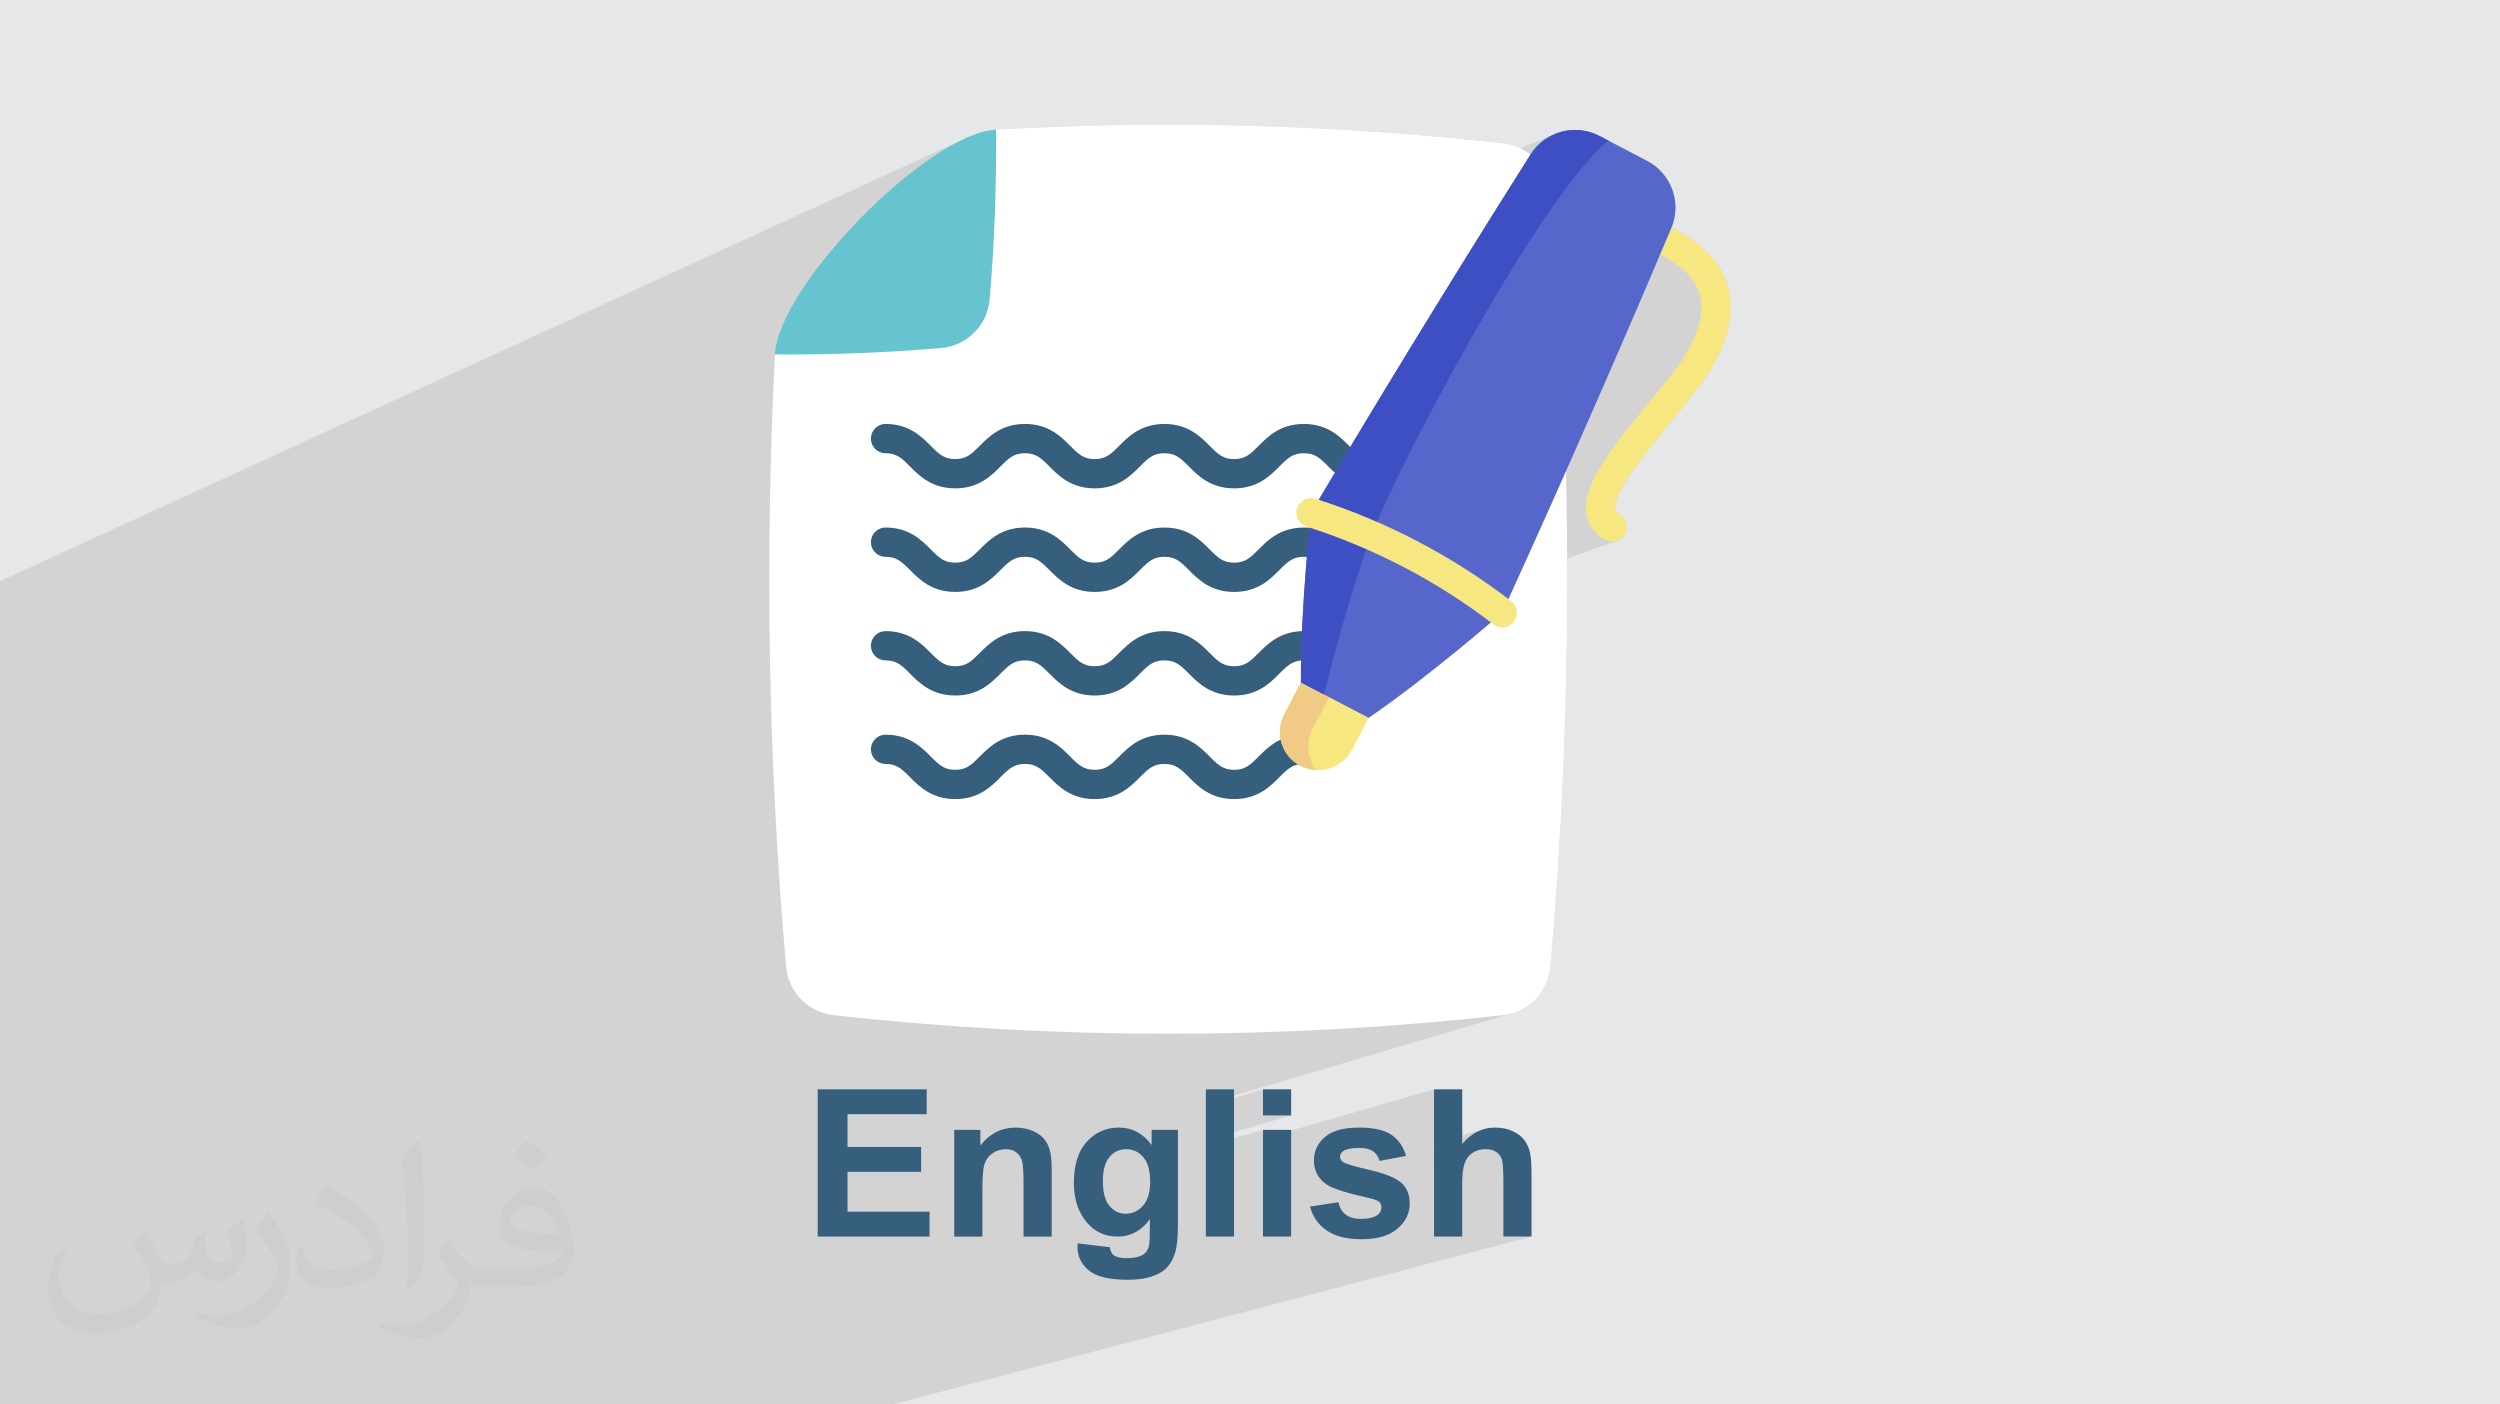 <?xml version="1.0" encoding="UTF-8"?>
<!DOCTYPE svg PUBLIC "-//W3C//DTD SVG 1.0//EN" "http://www.w3.org/TR/2001/REC-SVG-20010904/DTD/svg10.dtd">
<!-- Creator: CorelDRAW -->
<svg xmlns="http://www.w3.org/2000/svg" xml:space="preserve" width="94.192mm" height="52.917mm" version="1.0" style="shape-rendering:geometricPrecision; text-rendering:geometricPrecision; image-rendering:optimizeQuality; fill-rule:evenodd; clip-rule:evenodd"
viewBox="0 0 9404.92 5283.66"
 xmlns:xlink="http://www.w3.org/1999/xlink"
 xmlns:xodm="http://www.corel.com/coreldraw/odm/2003">
 <defs>
  <style type="text/css">
   <![CDATA[
    .fil5 {fill:#66C3D0;fill-rule:nonzero}
    .fil3 {fill:#365E7D;fill-rule:nonzero}
    .fil9 {fill:#3D4FC3;fill-rule:nonzero}
    .fil8 {fill:#5766CB;fill-rule:nonzero}
    .fil7 {fill:#F1CB86;fill-rule:nonzero}
    .fil6 {fill:#F6E781;fill-rule:nonzero}
    .fil4 {fill:white;fill-rule:nonzero}
    .fil2 {fill:#373435;fill-opacity:0.031}
    .fil1 {fill:#2B2A29;fill-opacity:0.102}
    .fil0 {fill:#E6E7E8}
   ]]>
  </style>
 </defs>
 <g id="Layer_x0020_1">
  <polygon class="fil0" points="-0,0 9404.92,0 9404.92,5283.66 -0,5283.66 "/>
  <polygon class="fil1" points="-0,4166.65 -0,4161.13 -0,4158.09 -0,4152.62 -0,4147.88 -0,4146.43 -0,4138.68 -0,4126.06 -0,4119.08 -0,4114.46 -0,4112.34 -0,4097.59 -0,4089.78 -0,4084.24 -0,4078.54 -0,4028.74 -0,4025.07 -0,4022.9 -0,4009.73 -0,3995.17 -0,3993.64 -0,3992.1 -0,3981.75 -0,3964.68 -0,3964.48 -0,3960.06 -0,3954.85 -0,3953.03 -0,3952.65 -0,3952.35 -0,3937.23 -0,3936.25 -0,3928.54 -0,3924.75 -0,3923.21 -0,3918.92 -0,3917.13 -0,3868.98 -0,3865.01 -0,3863.02 -0,3858.78 -0,3850.72 -0,3845.95 -0,3843.31 -0,3842.72 -0,3836.53 -0,3836.05 -0,3833.34 -0,3830.65 -0,3827.74 -0,3823.94 -0,3818.01 -0,3803.09 -0,3794.08 -0,3790.54 -0,3786.77 -0,3775.9 -0,3769.88 -0,3769.16 -0,3763.75 -0,3762.35 -0,3757.55 -0,3755.08 -0,3752.16 -0,3705.51 -0,3705.33 -0,3698.99 -0,3696.35 -0,3689.58 -0,3687.03 -0,3679.45 -0,3673.17 -0,3667.45 -0,3660.48 -0,3660.34 -0,3657.07 -0,3648.28 -0,3640.15 -0,3635.55 -0,3634.64 -0,3627.88 -0,3622.28 -0,3621.31 -0,3610.93 -0,3607.56 -0,3604.63 -0,3595.79 -0,3589.18 -0,3552.36 -0,3545.91 -0,3534.78 -0,3534.51 -0,3527.75 -0,3522.25 -0,3516.19 -0,3514.05 -0,3509.25 -0,3503.23 -0,3494.33 -0,3489.6 -0,3480.12 -0,3475.79 -0,3466.62 -0,3454.46 -0,3454.24 -0,3443.28 -0,3436.58 -0,3420.38 -0,3381.91 -0,3375.06 -0,3364.33 -0,3354.1 -0,3352.69 -0,3341.26 -0,3338.94 -0,3325.77 -0,3322.07 -0,3304.61 -0,3302.73 -0,3290.28 -0,3278.87 -0,3268.33 -0,3261.21 -0,3204 -0,3196.71 -0,3186.43 -0,3175.78 -0,3161.11 -0,3160.91 -0,3122.14 -0,3085.66 -0,3018.6 -0,2991.07 -0,2987.07 -0,2831.53 -0,2822.24 -0,2822.23 -0,2733.77 -0,2691.11 -0,2609.86 -0,2203.47 -0,2186.43 3637.53,517.75 3666.97,505.91 3695.11,496.87 3721.79,490.78 3746.85,487.79 3806.46,484.55 3866.08,481.61 3925.69,478.98 3985.31,476.68 4044.92,474.68 4104.54,472.99 4164.15,471.63 4223.77,470.57 4283.38,469.83 4342.99,469.4 4402.6,469.28 4462.22,469.48 4521.84,469.99 4581.45,470.82 4641.07,471.95 4700.68,473.4 4760.3,475.16 4819.92,477.24 4879.53,479.62 4939.15,482.33 4998.77,485.35 5058.39,488.67 5118,492.31 5177.62,496.27 5237.24,500.53 5296.86,505.12 5356.48,510.01 5416.1,515.22 5475.72,520.73 5535.34,526.57 5594.96,532.71 5654.58,539.17 5672.18,541.92 5689.25,546.14 5705.68,551.78 5720.6,558.39 5854.95,501.91 5869.11,497.13 5883.59,493.43 5898.33,490.82 5913.24,489.33 5928.26,488.97 5943.34,489.75 5958.41,491.71 5973.39,494.84 5988.22,499.17 6002.85,504.74 6017.19,511.53 6051.83,529.64 6051.8,529.66 6196.72,605.45 6213.07,615.02 6228.2,625.9 6242.05,637.98 6254.59,651.16 6265.78,665.34 6275.59,680.39 6283.97,696.21 6290.88,712.69 6296.28,729.72 6300.14,747.19 6302.41,764.99 6303.06,783.02 6302.05,801.17 6299.33,819.31 6294.87,837.35 6288.63,855.18 6288.89,855.31 6299.4,860.91 6309.66,866.58 6319.65,872.32 6329.39,878.12 6338.85,883.99 6348.06,889.93 6357.01,895.94 6365.69,902.02 6374.12,908.18 6382.29,914.4 6390.21,920.69 6397.85,927.06 6405.25,933.5 6412.4,940.01 6419.29,946.6 6425.92,953.27 6432.58,960.31 6438.96,967.44 6445.07,974.64 6450.9,981.94 6456.47,989.32 6461.76,996.79 6466.77,1004.35 6471.51,1012 6475.99,1019.74 6480.2,1027.56 6484.13,1035.48 6487.8,1043.5 6491.2,1051.6 6494.34,1059.8 6497.2,1068.09 6499.81,1076.48 6503.92,1092.26 6507.09,1108.28 6509.31,1124.57 6510.58,1141.11 6510.9,1157.92 6510.26,1175.01 6508.68,1192.38 6506.14,1210.05 6502.65,1228.02 6498.18,1246.3 6492.77,1264.9 6486.4,1283.82 6479.07,1303.07 6470.77,1322.66 6461.51,1342.6 6451.28,1362.89 6444.66,1375.02 6437.35,1387.48 6429.4,1400.26 6420.82,1413.35 6411.66,1426.72 6401.99,1440.36 6391.81,1454.27 6381.18,1468.41 6370.15,1482.79 6358.73,1497.37 6347,1512.16 6334.97,1527.13 6322.69,1542.26 6310.2,1557.55 6297.54,1572.98 6284.75,1588.53 6276.39,1598.68 6267.8,1609.13 6259.02,1619.84 6250.09,1630.79 6241.03,1641.94 6231.89,1653.28 6222.68,1664.76 6213.46,1676.36 6204.26,1688.05 6195.1,1699.82 6186.02,1711.62 6177.07,1723.43 6168.27,1735.22 6159.66,1746.97 6151.29,1758.63 6143.16,1770.19 6135.33,1781.62 6127.83,1792.9 6120.69,1803.98 6113.95,1814.84 6107.64,1825.47 6101.8,1835.81 6096.47,1845.86 6091.67,1855.57 6087.44,1864.94 6083.82,1873.9 6080.84,1882.47 6078.55,1890.58 6076.95,1898.23 6076.11,1905.38 6076.05,1912 6076.8,1918.06 6077.09,1919.36 6077.54,1920.86 6078.29,1922.54 6079.46,1924.38 6081.17,1926.37 6083.56,1928.5 6086.76,1930.76 6090.87,1933.12 6100.18,1939.26 6107.85,1946.89 6113.79,1955.73 6117.9,1965.46 6120.08,1975.8 6120.24,1986.44 6118.3,1997.09 6114.14,2007.44 6110.04,2014.11 6105.16,2019.99 6099.61,2025.05 6093.48,2029.27 6086.89,2032.6 5895.73,2101.18 5895.94,2179.1 5895.69,2270.17 5894.96,2361.25 5893.72,2452.32 5891.99,2543.39 5889.76,2634.46 5887.05,2725.53 5883.83,2816.62 5880.13,2907.69 5875.92,2998.76 5871.23,3089.83 5866.04,3180.9 5860.36,3271.98 5854.18,3363.05 5847.51,3454.12 5840.34,3545.19 5832.68,3636.26 5830.34,3654.01 5826.51,3671.23 5821.25,3687.86 5814.62,3703.82 5806.69,3719.05 5797.53,3733.49 5787.22,3747.07 5775.81,3759.7 5763.37,3771.34 5749.98,3781.91 5735.71,3791.35 5720.61,3799.59 5704.76,3806.55 5688.24,3812.18 4536.36,4152.84 4536.36,4161.55 4751.29,4098.07 4751.29,4196.31 4857.26,4196.31 4536.36,4289.45 4536.36,4312.65 4751.29,4250.47 4751.29,4283.43 5394.89,4098.07 5394.89,4300.22 5581.47,4247.95 5573.36,4250.58 5565.4,4253.71 5557.6,4257.3 5549.96,4261.38 5542.47,4265.94 5535.14,4270.97 5527.97,4276.49 5520.95,4282.48 5514.1,4288.95 5507.4,4295.89 5500.87,4303.32 5394.89,4332.87 5394.89,4373.22 5563.81,4326.38 5569.85,4324.97 5576.08,4323.97 5582.48,4323.37 5589.06,4323.17 5594.78,4323.33 5600.25,4323.8 5605.47,4324.58 5610.45,4325.69 5615.17,4327.1 5619.65,4328.83 5623.89,4330.87 5627.87,4333.23 5631.59,4335.82 5635.02,4338.62 5638.16,4341.66 5641.02,4344.92 5643.58,4348.4 5645.85,4352.1 5647.84,4356.03 5649.53,4360.17 5650.93,4365.14 5652.15,4371.56 5653.2,4379.41 5654.05,4388.71 5654.72,4399.43 5655.2,4411.59 5655.48,4425.2 5655.58,4440.24 5655.58,4651.94 5761.57,4651.94 3356.75,5283.66 3260.54,5283.66 3120.12,5283.66 3023.92,5283.66 2847.59,5283.66 2573.01,5283.66 2562.77,5283.66 2535.9,5283.66 2439.71,5283.66 2340.82,5283.66 2264.25,5283.66 2244.62,5283.66 2228.78,5283.66 2111.52,5283.66 1985.32,5283.66 1962.3,5283.66 1943.15,5283.66 1914.06,5283.66 1889.33,5283.66 1884.23,5283.66 1841.71,5283.66 1718.23,5283.66 1705.73,5283.66 1674.02,5283.66 1622.02,5283.66 1481.59,5283.66 1426.01,5283.66 1385.4,5283.66 1301.14,5283.66 1278.23,5283.66 1180.12,5283.66 1111,5283.66 1020.81,5283.66 987.82,5283.66 941.09,5283.66 919.15,5283.66 820.85,5283.66 737.75,5283.66 712.83,5283.66 703.69,5283.66 668.88,5283.66 580.44,5283.66 557.27,5283.66 548.29,5283.66 530.95,5283.66 437.03,5283.66 336.23,5283.66 288.21,5283.66 184.23,5283.66 -0,5283.66 -0,5262.53 -0,5183.46 -0,5071.88 -0,4846.86 -0,4635.95 -0,4596.86 -0,4592.43 -0,4586.87 -0,4586.86 -0,4583.8 -0,4575.26 -0,4574.84 -0,4574.41 -0,4574 -0,4573.12 -0,4571.3 -0,4571.07 -0,4570.83 -0,4570.65 -0,4570.36 -0,4568.92 -0,4568.87 -0,4567.15 -0,4554.46 -0,4553.88 -0,4547.92 -0,4547.3 -0,4523.23 -0,4502.21 -0,4497.22 -0,4482.59 -0,4473.71 -0,4471.9 -0,4455.88 -0,4454.18 -0,4449.03 -0,4438.39 -0,4430.62 -0,4428.43 -0,4419.26 -0,4415.39 -0,4415.38 -0,4404.86 -0,4404.7 -0,4402.31 -0,4399.79 -0,4399.78 -0,4399.5 -0,4397.31 -0,4397.3 -0,4394.86 -0,4394.85 -0,4392.45 -0,4392.44 -0,4391.74 -0,4390.07 -0,4387.75 -0,4385.46 -0,4383.21 -0,4381.02 -0,4381.01 -0,4377.15 -0,4352.15 -0,4346.82 -0,4332.44 -0,4319.84 -0,4314.11 -0,4303.16 -0,4302.14 -0,4294.73 -0,4294.36 -0,4291.93 -0,4286.5 -0,4283.38 -0,4281.61 -0,4280.66 -0,4278.6 -0,4278.17 -0,4271.2 -0,4270.64 -0,4269.76 -0,4264.94 -0,4262.66 -0,4260.72 -0,4259.91 -0,4252.17 -0,4250.76 -0,4250.65 -0,4250.17 -0,4246.54 -0,4245.09 -0,4239.56 -0,4238.43 -0,4235.84 -0,4233.04 -0,4195.51 -0,4189.82 -0,4185.6 -0,4180.12 -0,4175.72 "/>
  <path class="fil2" d="M548.54 4627.69c17.95,27.21 29.6,53.36 40.96,82.43 8.45,16.91 12.93,48.09 52.57,48.09 11.61,0 28.28,-3.42 43.06,-11.61 16.63,-8.73 29.32,-21.94 35.94,-42l15.85 -53.36 38.57 -19.02 2.64 2.64c-5.27,20.09 -6.59,39.36 -6.59,54.43 0,44.63 38.57,61.56 69.22,61.56 17.95,0 34.09,-8.73 34.09,-25.11 0,-21.13 -8.98,-57.06 -20.62,-89.29 17.95,-17.95 35.94,-35.94 56.53,-50.47l3.17 1.6c8.98,38.04 14,75.56 14,100.66 0,24.57 -10.83,51.79 -19.81,69.49 -18.49,34.87 -51.25,62.62 -90.87,62.62 -30.1,0 -63.65,-15.07 -86.66,-43.06l-1.32 0c-21.66,26.96 -55.22,51.25 -108.86,51.25l-16.63 0c-2.64,35.41 -10.29,60.49 -21.94,82.95 -31.95,62.34 -126.81,106.47 -216.1,106.47 -124.17,0 -186.51,-71.59 -186.51,-166.96 0,-58.91 19.27,-113.6 48.88,-152.42l24.29 10.04c-18.49,35.41 -30.91,68.68 -30.91,101.45 0,89.29 72.66,131.83 156.4,131.83 77.68,0 173.83,-49.41 191.28,-106.72 -6.59,-62.62 -30.1,-91.93 -66.04,-148.99 10.83,-19.02 24.83,-38.04 42.28,-58.38l3.17 0 0 0 0 0 -0.02 -0.09zm1432.13 -336.04c26.15,16.39 51.79,35.66 76.87,57.85 -14,19.81 -31.45,37.79 -53.11,53.64 -25.11,-20.34 -50.19,-37.79 -75.84,-56.27 17.42,-19.55 34.62,-38.29 52.04,-55.22l0 0 0 0 0 0 0 0 0 0 0.03 0zm13.47 244.11c-42.28,0 -76.87,27.75 -76.87,48.34 0,44.13 84.53,57.85 185.72,57.31 -12.68,-51.79 -57.06,-105.68 -108.86,-105.68l0.01 0.03zm-94.86 236.19c54.96,0 103.04,-1.6 139.74,-10.83 40.96,-10.29 75.56,-30.91 75.56,-45.17 0,-3.7 0,-8.19 -1.32,-11.89 -22.98,2.11 -49.41,2.11 -72.38,2.11 -74.49,0 -131.55,-16.91 -154.02,-58.66 -5.55,-11.61 -9.51,-24.57 -9.51,-39.36 0,-40.43 17.42,-79.79 48.09,-107 25.61,-22.45 53.89,-36.44 82.67,-36.44 52.04,0 93.51,41.75 122.57,107.54 15.85,35.94 26.68,77.4 26.68,129.72 0,34.87 -9.51,64.19 -31.17,85.85 -40.43,39.11 -114.92,53.89 -229.04,53.89l-51.79 0 0 0 -13.47 0c-28.28,0 -48.62,-5.02 -64.72,-17.42l-2.64 0c0.79,6.59 1.32,12.93 1.32,19.02 0,25.61 -8.45,58.38 -25.61,84.53 -50.72,75.3 -105.68,108.04 -153.24,108.04 -48.09,0 -107,-18.49 -160.11,-42.54l9.51 -18.49c17.17,7.13 40.96,11.89 73.7,11.89 85.85,0 198.66,-82.43 212.66,-163 -3.17,-6.59 -8.98,-15.32 -17.17,-24.57 -25.11,-29.85 -40.96,-54.68 -55.75,-80.83 12.68,-25.11 24.29,-45.17 35.13,-63.4l4.49 -0.53c36.72,74.77 69.99,117.55 144.23,117.55l11.61 0 0 0 53.89 0 0 0 0 0 0 0 0 0 0 0 0.09 0.01zm-371.98 79c6.34,-34.34 6.87,-72.91 6.87,-108.86l0 -53.36c0,-99.6 -12.68,-244.36 -22.98,-338.68 17.95,-19.27 43.06,-42 62.87,-57.31l5.81 1.6c13.47,118.62 16.63,256 16.63,383.06 0,33.3 -1.32,65.79 -4.49,89.55 -1.85,30.1 -19.27,52.83 -56.53,87.7l-8.19 -3.7zm-382.8 -157.19c1.85,46.77 24.83,83.49 105.15,83.49 49.93,0 92.19,-12.93 138.96,-35.13 8.45,-3.7 12.93,-8.73 12.93,-12.93 0,-29.32 -22.45,-68.15 -60.23,-103.55 -36.72,-33.3 -85.34,-62.62 -130.76,-82.18 -15.6,-6.59 -20.62,-13.47 -20.62,-20.09 0,-13.47 17.95,-41.75 32.77,-62.09l5.02 -0.53c52.04,27.21 110.17,67.64 153.24,112.53 39.11,41.47 63.4,83.49 63.4,129.19 0,33.81 -10.29,65.51 -26.96,95.11 -57.06,28.79 -117.83,50.72 -178.06,50.72 -73.17,0 -123.1,-34.34 -123.1,-114.92 0,-8.73 0,-22.19 3.17,-39.64l25.11 0 0 0 0 0 0 0 0 0 0 0 -0.02 0zm-132.37 -132.9l45.45 73.45c16.63,27.21 32.23,56.81 32.23,103.55l0 59.7c0,48.34 -30.91,100.13 -80.83,151.38 -39.11,34.62 -73.7,49.41 -105.68,49.41 -47.55,0 -101.98,-14.79 -164.85,-41.75l7.13 -18.49c19.81,5.27 42.79,9.77 71.06,9.77 90.36,-0.53 182.8,-66.57 225.08,-147.15 5.02,-9.26 6.87,-17.95 6.87,-24.04 0,-9.26 -5.02,-19.55 -8.98,-28.79 -22.98,-43.31 -48.62,-82.95 -76.87,-119.68 14.79,-23.25 29.6,-45.7 45.7,-67.9l3.7 0.53 0 0 0 0 0 0 0 0 0 0 -0.02 0.01z"/>
  <g id="_1775728444816">
   <path class="fil3" d="M3076.13 4651.93l0 -553.87 409.98 0 0 93.6 -297.82 0 0 123 276.94 0 0 93.6 -276.94 0 0 150.07 308.66 0 0 93.6 -420.82 0zm880.32 0l-105.98 0 0 -204.6c0,-43.32 -2.33,-71.3 -6.83,-83.94 -4.64,-12.76 -11.99,-22.56 -22.31,-29.65 -10.32,-7.09 -22.7,-10.57 -37.13,-10.57 -18.57,0 -35.2,5.03 -49.89,15.09 -14.82,10.05 -24.88,23.46 -30.3,39.97 -5.54,16.62 -8.25,47.32 -8.25,92.17l0 181.54 -105.97 0 0 -401.47 98.23 0 0 58.92c35.21,-45 79.43,-67.44 132.93,-67.44 23.46,0 45,4.25 64.47,12.63 19.59,8.52 34.29,19.22 44.21,32.24 10.05,13.15 17.01,27.97 20.89,44.61 3.99,16.62 5.93,40.35 5.93,71.29l0 249.21zm97.33 25.53l121.46 14.7c2.07,14.31 6.7,24.1 13.92,29.53 10.19,7.61 26.05,11.47 47.71,11.47 27.72,0 48.48,-4.12 62.41,-12.5 9.28,-5.55 16.37,-14.44 21.14,-26.82 3.23,-8.77 4.89,-25.14 4.89,-48.74l0.53 -58.66c-31.98,43.7 -72.2,65.49 -120.68,65.49 -53.9,0 -96.7,-22.82 -128.17,-68.33 -24.75,-35.98 -37.12,-80.84 -37.12,-134.35 0,-67.3 16.25,-118.61 48.61,-154.07 32.36,-35.46 72.71,-53.25 120.94,-53.25 49.63,0 90.63,21.79 122.86,65.37l0 -56.85 99.02 0 0 359.97c0,47.32 -3.86,82.77 -11.73,106.11 -7.74,23.46 -18.69,41.77 -32.88,55.18 -14.06,13.28 -32.88,23.85 -56.46,31.33 -23.6,7.61 -53.38,11.34 -89.34,11.34 -68.08,0 -116.3,-11.73 -144.79,-35.07 -28.5,-23.46 -42.68,-52.99 -42.68,-88.97 0,-3.47 0.12,-7.87 0.38,-12.89zm95.15 -234.39c0,42.55 8.27,73.61 24.63,93.34 16.51,19.72 36.87,29.66 60.98,29.66 25.79,0 47.71,-10.18 65.5,-30.42 17.92,-20.25 26.82,-50.16 26.82,-89.87 0,-41.52 -8.52,-72.32 -25.65,-92.43 -17.02,-20.12 -38.69,-30.17 -64.85,-30.17 -25.4,0 -46.29,9.92 -62.79,29.66 -16.37,19.72 -24.63,49.76 -24.63,90.25zm387.43 208.85l0 -553.87 105.98 0 0 553.87 -105.98 0zm214.92 -455.63l0 -98.24 105.97 0 0 98.24 -105.97 0zm0 455.63l0 -401.47 105.97 0 0 401.47 -105.97 0zm177.01 -112.93l106.75 -16.25c4.51,20.49 13.67,36.1 27.59,46.67 13.8,10.69 33.27,15.99 58.15,15.99 27.46,0 48.1,-5.03 62.02,-15.09 9.29,-7.09 13.93,-16.63 13.93,-28.5 0,-7.99 -2.58,-14.7 -7.62,-19.98 -5.27,-5.03 -17.14,-9.81 -35.45,-14.05 -85.74,-18.96 -140.02,-36.24 -162.97,-51.83 -31.84,-21.8 -47.7,-51.96 -47.7,-90.51 0,-34.94 13.8,-64.2 41.26,-87.93 27.46,-23.72 70,-35.59 127.64,-35.59 54.93,0 95.79,9.03 122.48,26.95 26.69,18.04 45.12,44.6 55.19,79.81l-99.8 18.56c-4.25,-15.73 -12.5,-27.85 -24.49,-36.24 -11.99,-8.38 -29.14,-12.49 -51.44,-12.49 -28.11,0 -48.22,3.86 -60.47,11.72 -8.13,5.54 -12.12,12.77 -12.12,21.53 0,7.62 3.48,14.06 10.57,19.34 9.67,7.1 42.81,17.02 99.54,29.91 56.72,12.89 96.3,28.62 118.74,47.31 22.3,18.83 33.39,45.26 33.39,79.05 0,36.73 -15.34,68.46 -46.16,94.88 -30.67,26.43 -76.19,39.72 -136.53,39.72 -54.67,0 -97.98,-11.09 -129.96,-33.14 -31.84,-22.05 -52.72,-51.96 -62.53,-89.85zm572.57 -440.94l0 205.25c34.43,-40.87 75.68,-61.37 123.51,-61.37 24.62,0 46.8,4.51 66.53,13.54 19.72,9.16 34.55,20.63 44.6,34.81 10.05,14.06 16.89,29.66 20.5,46.81 3.74,17.14 5.55,43.7 5.55,79.67l0 235.16 -105.99 0 0 -211.7c0,-42.03 -2.06,-68.72 -6.05,-80.07 -4.12,-11.33 -11.35,-20.36 -21.66,-26.94 -10.31,-6.71 -23.2,-10.05 -38.81,-10.05 -17.79,0 -33.65,4.25 -47.71,12.9 -14.05,8.5 -24.23,21.4 -30.67,38.67 -6.58,17.14 -9.81,42.68 -9.81,76.32l0 200.87 -105.98 0 0 -553.87 105.98 0z"/>
   <g>
    <g>
     <path class="fil4" d="M3746.85 487.78c635.89,-36.33 1271.77,-19.18 1907.73,51.38 95.27,10.56 169.8,87.28 178.1,182.76 84.35,971.42 84.35,1942.9 0,2914.33 -8.33,95.93 -83.57,172.27 -179.29,182.88 -838.97,93.01 -1677.88,93.01 -2516.86,0 -95.72,-10.61 -170.95,-86.96 -179.29,-182.9 -66.68,-767.66 -80.61,-1535.31 -41.86,-2302.97l831.46 -845.48zm0 0l0 0 0 0z"/>
    </g>
    <path class="fil5" d="M3539.41 1309.43c-208.01,17.67 -416.01,25.61 -624.03,23.83 12.95,-258.25 573.29,-830.79 831.46,-845.48 2.24,212.84 -5.64,425.63 -23.73,638.44 -8.3,97.57 -86.13,174.91 -183.7,183.19l0 0.01z"/>
    <path class="fil3" d="M4642.77 1837.2c-88.49,0 -135.71,-47.6 -170.2,-82.35 -32.49,-32.73 -51.34,-49.81 -92.12,-49.81 -40.73,0 -59.57,17.07 -92.04,49.79 -34.49,34.76 -81.73,82.36 -170.22,82.36 -88.54,0 -135.78,-47.61 -170.28,-82.37 -32.47,-32.72 -51.31,-49.79 -92.04,-49.79 -40.74,0 -59.57,17.07 -92.04,49.79 -34.49,34.76 -81.73,82.36 -170.21,82.36 -88.5,0 -135.73,-47.6 -170.22,-82.36 -32.47,-32.72 -51.31,-49.79 -92.04,-49.79 -30.41,0 -55.07,-24.65 -55.07,-55.07 0,-30.4 24.64,-55.06 55.07,-55.06 88.5,0 135.73,47.6 170.22,82.35 32.46,32.73 51.3,49.79 92.04,49.79 40.73,0 59.56,-17.07 92.03,-49.79 34.49,-34.76 81.73,-82.36 170.22,-82.36 88.5,0 135.71,47.59 170.2,82.34 32.5,32.74 51.34,49.81 92.12,49.81 40.74,0 59.57,-17.07 92.04,-49.79 34.49,-34.76 81.73,-82.35 170.22,-82.35 88.55,0 135.79,47.6 170.29,82.37 32.46,32.71 51.3,49.78 92.03,49.78 40.74,0 59.57,-17.07 92.04,-49.78 34.51,-34.77 81.76,-82.37 170.29,-82.37 88.36,0 135.55,47.47 170.01,82.14 4.51,4.53 9.03,9.09 13.64,13.52 21.9,21.11 22.54,55.97 1.44,77.86 -21.09,21.91 -55.97,22.56 -77.85,1.45 -5.18,-4.99 -10.24,-10.08 -15.32,-15.19 -32.45,-32.63 -51.26,-49.65 -91.92,-49.65 -40.79,0 -59.63,17.08 -92.13,49.81 -34.48,34.76 -81.72,82.36 -170.2,82.36l0 0z"/>
    <path class="fil3" d="M4642.77 2226.84c-88.49,0 -135.71,-47.59 -170.2,-82.35 -32.49,-32.73 -51.34,-49.81 -92.12,-49.81 -40.73,0 -59.57,17.07 -92.04,49.79 -34.49,34.76 -81.73,82.36 -170.22,82.36 -88.54,0 -135.78,-47.6 -170.28,-82.37 -32.47,-32.71 -51.31,-49.78 -92.04,-49.78 -40.74,0 -59.57,17.07 -92.04,49.79 -34.49,34.76 -81.73,82.35 -170.21,82.35 -88.5,0 -135.73,-47.6 -170.22,-82.35 -32.47,-32.73 -51.31,-49.79 -92.04,-49.79 -30.41,0 -55.07,-24.66 -55.07,-55.07 0,-30.41 24.64,-55.07 55.07,-55.07 88.5,0 135.73,47.6 170.22,82.36 32.46,32.72 51.3,49.79 92.04,49.79 40.73,0 59.56,-17.07 92.03,-49.79 34.49,-34.76 81.73,-82.37 170.22,-82.37 88.5,0 135.71,47.59 170.2,82.35 32.5,32.73 51.34,49.81 92.12,49.81 40.74,0 59.57,-17.07 92.04,-49.79 34.49,-34.76 81.73,-82.36 170.22,-82.36 88.55,0 135.79,47.61 170.29,82.37 32.46,32.72 51.3,49.79 92.03,49.79 40.74,0 59.57,-17.07 92.04,-49.79 34.51,-34.76 81.76,-82.37 170.29,-82.37 88.36,0 135.55,47.47 170.01,82.14 4.51,4.54 9.03,9.09 13.64,13.53 21.9,21.1 22.54,55.96 1.44,77.86 -21.09,21.9 -55.97,22.55 -77.85,1.44 -5.18,-4.98 -10.24,-10.08 -15.33,-15.18 -32.44,-32.63 -51.26,-49.65 -91.91,-49.65 -40.79,0 -59.63,17.07 -92.13,49.81 -34.48,34.76 -81.72,82.35 -170.2,82.35l0 0z"/>
    <path class="fil3" d="M4642.77 2616.48c-88.49,0 -135.71,-47.59 -170.2,-82.34 -32.49,-32.74 -51.34,-49.81 -92.12,-49.81 -40.73,0 -59.57,17.07 -92.04,49.79 -34.49,34.76 -81.73,82.36 -170.22,82.36 -88.54,0 -135.78,-47.61 -170.28,-82.38 -32.47,-32.71 -51.31,-49.78 -92.04,-49.78 -40.74,0 -59.57,17.07 -92.04,49.79 -34.49,34.76 -81.73,82.36 -170.21,82.36 -88.5,0 -135.73,-47.6 -170.22,-82.36 -32.47,-32.72 -51.31,-49.79 -92.04,-49.79 -30.41,0 -55.07,-24.65 -55.07,-55.07 0,-30.41 24.64,-55.07 55.07,-55.07 88.5,0 135.73,47.6 170.22,82.36 32.46,32.72 51.3,49.79 92.04,49.79 40.73,0 59.56,-17.07 92.03,-49.79 34.49,-34.76 81.73,-82.37 170.22,-82.37 88.5,0 135.71,47.6 170.2,82.35 32.5,32.73 51.34,49.81 92.12,49.81 40.74,0 59.57,-17.07 92.04,-49.79 34.49,-34.76 81.73,-82.36 170.22,-82.36 88.55,0 135.79,47.61 170.29,82.37 32.46,32.72 51.3,49.79 92.03,49.79 40.74,0 59.57,-17.07 92.04,-49.79 34.51,-34.76 81.76,-82.37 170.29,-82.37 88.36,0 135.55,47.47 170.02,82.14 4.5,4.54 9.03,9.09 13.63,13.52 21.9,21.1 22.54,55.97 1.44,77.86 -21.09,21.9 -55.96,22.55 -77.85,1.45 -5.18,-4.99 -10.24,-10.08 -15.32,-15.19 -32.44,-32.63 -51.26,-49.65 -91.92,-49.65 -40.78,0 -59.63,17.08 -92.12,49.81 -34.49,34.77 -81.73,82.36 -170.21,82.36l0 0z"/>
    <path class="fil3" d="M4642.77 3006.13c-88.49,0 -135.71,-47.6 -170.2,-82.35 -32.49,-32.74 -51.34,-49.81 -92.12,-49.81 -40.73,0 -59.57,17.07 -92.04,49.79 -34.49,34.76 -81.73,82.37 -170.22,82.37 -88.54,0 -135.78,-47.61 -170.28,-82.38 -32.47,-32.71 -51.31,-49.78 -92.04,-49.78 -40.74,0 -59.57,17.07 -92.04,49.79 -34.49,34.76 -81.73,82.36 -170.21,82.36 -88.5,0 -135.73,-47.6 -170.22,-82.37 -32.47,-32.72 -51.31,-49.79 -92.04,-49.79 -30.41,0 -55.07,-24.65 -55.07,-55.07 0,-30.4 24.64,-55.07 55.07,-55.07 88.5,0 135.73,47.61 170.22,82.37 32.46,32.72 51.3,49.79 92.04,49.79 40.73,0 59.56,-17.07 92.03,-49.79 34.49,-34.76 81.73,-82.37 170.22,-82.37 88.5,0 135.71,47.6 170.2,82.35 32.5,32.74 51.34,49.81 92.12,49.81 40.74,0 59.57,-17.07 92.04,-49.79 34.49,-34.76 81.73,-82.37 170.22,-82.37 88.55,0 135.79,47.61 170.29,82.38 32.46,32.71 51.3,49.78 92.03,49.78 40.74,0 59.57,-17.07 92.04,-49.78 34.51,-34.77 81.76,-82.38 170.29,-82.38 30.41,0 55.07,24.66 55.07,55.07 0,30.41 -24.65,55.07 -55.07,55.07 -40.78,0 -59.63,17.08 -92.12,49.81 -34.49,34.76 -81.73,82.35 -170.21,82.35l0 0.01z"/>
    <path class="fil6" d="M6065.32 2036.99c-8.61,0 -17.33,-2.02 -25.48,-6.28 -48.59,-25.41 -65.42,-63.38 -70.97,-90.76 -22.93,-112.99 100.34,-262.8 230.85,-421.4 64.75,-78.7 125.91,-153.04 153.99,-206.7 88.18,-168.59 55.7,-269.24 -115.85,-358.97 -26.94,-14.09 -37.36,-47.37 -23.26,-74.32 14.08,-26.95 47.36,-37.36 74.31,-23.26 116.12,60.75 185.12,133.09 210.92,221.18 24.46,83.51 8.59,177.21 -48.53,286.41 -33.37,63.78 -98.05,142.4 -166.54,225.64 -87.79,106.69 -220.46,267.91 -207.95,329.53 0.65,3.23 1.74,8.62 14.07,15.07 26.95,14.1 37.37,47.37 23.27,74.32 -9.83,18.8 -28.99,29.56 -48.83,29.56l0 0z"/>
    <g>
     <path class="fil6" d="M4984.25 2394.86l-152.83 292.19c-36.78,70.34 -9.59,157.19 60.75,193.99 70.34,36.79 157.19,9.6 193.99,-60.75l152.83 -292.19 -254.73 -133.24zm0 0l0 0 0 0z"/>
    </g>
    <path class="fil7" d="M4951.55 2897.18c-20.18,-0.93 -40.39,-6.18 -59.44,-16.16 -70.31,-36.77 -97.5,-123.59 -60.69,-193.99l152.83 -292.18 106.53 55.72 -152.83 292.2c-26.85,51.33 -19.68,111.43 13.6,154.41z"/>
    <path class="fil8" d="M6287.43 858.08c-113.23,268.04 -351.84,825.56 -635.94,1446.86 0,0 -280.54,244.47 -502.64,395.47l-127.37 -66.62 -127.36 -66.61c-2.66,-268.55 38.13,-638.43 38.13,-638.43 348.28,-587.72 670.12,-1101.71 825.7,-1347.6 55.14,-87.14 167.89,-117.38 259.25,-69.59l179.51 93.89c91.37,47.8 130.83,157.65 90.71,252.64l0 0z"/>
    <path class="fil9" d="M4980.36 2612.28l-86.22 -45.09c-2.73,-268.56 38.13,-638.47 38.13,-638.47 348.2,-587.68 670.11,-1101.69 825.66,-1347.53 55.14,-87.19 167.92,-117.43 259.26,-69.66l34.64 18.11c-252.5,195.94 -799.57,1236.15 -892.67,1484.68 -75.46,201.59 -147.92,476.05 -178.8,597.97l0 -0.01z"/>
    <path class="fil6" d="M5651.43 2360c-11.7,0 -23.48,-3.71 -33.48,-11.38 -211.78,-162.57 -448.11,-286.18 -702.43,-367.4 -28.97,-9.25 -44.95,-40.24 -35.71,-69.21 9.25,-28.97 40.22,-44.95 69.2,-35.71 266.48,85.11 514.09,214.63 735.99,384.95 24.12,18.52 28.67,53.09 10.14,77.21 -10.83,14.13 -27.18,21.54 -43.71,21.54l0 0z"/>
   </g>
  </g>
 </g>
</svg>

